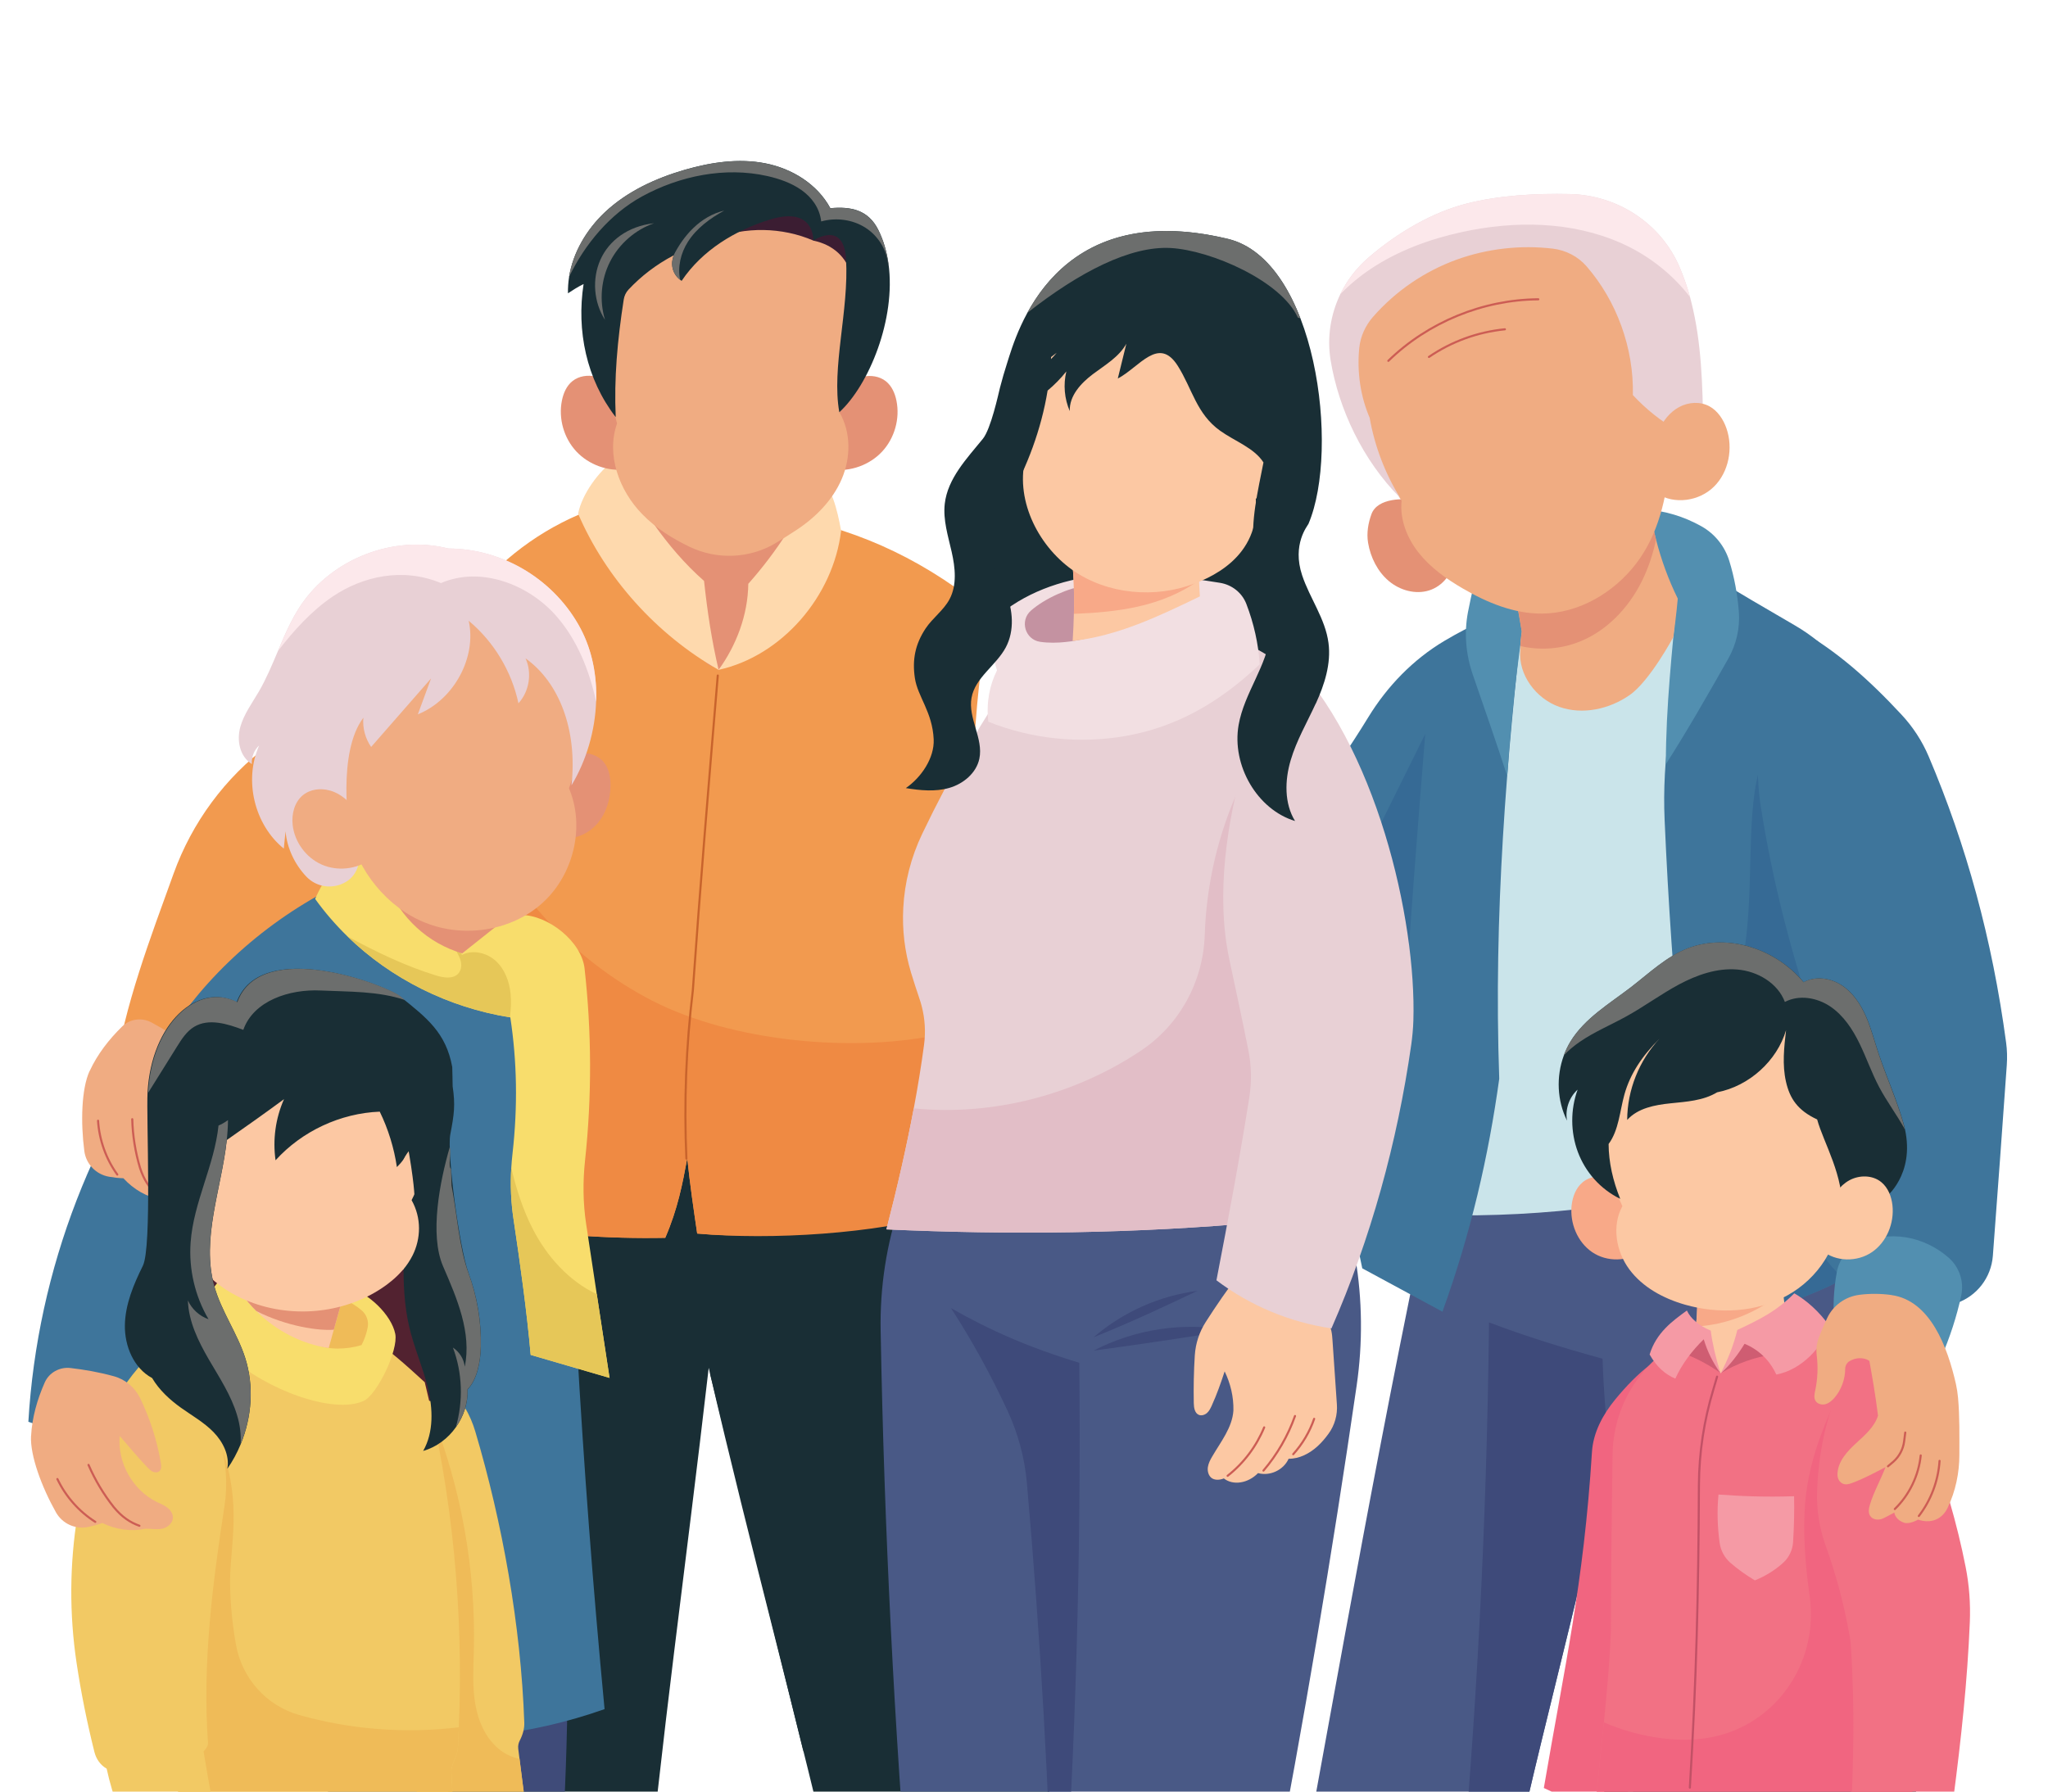 <?xml version="1.0" encoding="UTF-8"?>
<svg id="Layer_1" data-name="Layer 1" xmlns="http://www.w3.org/2000/svg" xmlns:xlink="http://www.w3.org/1999/xlink" viewBox="0 0 400 350">
  <defs>
    <style>
      .cls-1 {
        fill: #f8dd6c;
      }

      .cls-2 {
        fill: #f29a4f;
      }

      .cls-3 {
        fill: #c492a1;
      }

      .cls-4 {
        fill: #f2dfe2;
      }

      .cls-5 {
        fill: #e8d0d5;
      }

      .cls-6 {
        fill: #e6c758;
      }

      .cls-7 {
        fill: #f27184;
      }

      .cls-8 {
        fill: #528fb0;
      }

      .cls-9 {
        fill: #f16580;
      }

      .cls-10 {
        fill: #3e4a7a;
      }

      .cls-11, .cls-12, .cls-13, .cls-14 {
        fill: none;
      }

      .cls-12 {
        stroke: #c25166;
        stroke-miterlimit: 10;
      }

      .cls-12, .cls-13, .cls-14 {
        stroke-linecap: round;
        stroke-width: .41px;
      }

      .cls-15 {
        fill: #522230;
      }

      .cls-16 {
        fill: #3f4b79;
      }

      .cls-17 {
        fill: #366a95;
      }

      .cls-18 {
        fill: #cf5d72;
      }

      .cls-19 {
        fill: #fcc8a3;
      }

      .cls-20 {
        fill: #f8a988;
      }

      .cls-21 {
        fill: #f2c964;
      }

      .cls-22 {
        fill: #6c6e6d;
      }

      .cls-23 {
        fill: #e2bec7;
      }

      .cls-13 {
        stroke: #cc5d54;
      }

      .cls-13, .cls-14 {
        stroke-linejoin: round;
      }

      .cls-24 {
        fill: #495986;
      }

      .cls-25 {
        fill: #e49175;
      }

      .cls-26 {
        fill: #fed9ad;
      }

      .cls-27 {
        fill: #3b1d32;
      }

      .cls-28 {
        fill: #fce8eb;
      }

      .cls-29 {
        fill: #ef8a43;
      }

      .cls-30 {
        fill: #3e759b;
      }

      .cls-14 {
        stroke: #c8632c;
      }

      .cls-31 {
        fill: #192e35;
      }

      .cls-32 {
        fill: #f0ac82;
      }

      .cls-33 {
        clip-path: url(#clippath);
      }

      .cls-34 {
        fill: #efbb58;
      }

      .cls-35 {
        fill: #f59aa5;
      }

      .cls-36 {
        fill: #cae4ea;
      }
    </style>
    <clipPath id="clippath">
      <rect class="cls-11" x=".21" y=".4" width="399.82" height="349.71"/>
    </clipPath>
  </defs>
  <path class="cls-11" d="M350.41,326.68H28.63c-67.9,0-122.94-55.04-122.94-122.94h0c0-67.9,55.04-207.89,122.94-207.89h321.78c67.9,0,122.94,139.99,122.94,207.89h0c0,67.9-55.04,122.94-122.94,122.94Z"/>
  <g class="cls-33">
    <g>
      <g>
        <g>
          <path class="cls-31" d="M125.56,378.04c3.73-39.62,8.21-70.51,12.86-110.82,8.4,36.31,16.88,66.62,26.26,107.17,15.18-1.85,30.54-2.25,45.8-1.17-11.83-49.83-23.65-99.66-35.48-149.48-23.75-1.34-47.34-5.33-70.21-11.87-7.75,52.86-14.21,105.92-19.35,159.1,12.64.38,25.25,2.06,40.13,7.08Z"/>
          <path class="cls-31" d="M138.71,268.49c-.01-.37-.03-.73-.05-1.09.59-3.75,1.17-7.51,2.12-11.78,5.63.05,11.28.09,16.93,1.05.74,28.51.48,57.03-.78,85.52"/>
        </g>
        <path class="cls-2" d="M92.45,115.33c-13.13,9.95-26.26,19.9-40.02,30.24-8.49,6.37-14.92,15.1-18.52,25.08-4.48,12.44-9.64,25.78-11.57,39.26,7.14.02,16.14-.34,23.35.26,9.35-20.93,21.19-40.74,35.19-58.88,4.03-5.22,8.27-10.35,11.15-16.28,2.89-5.91,4.33-12.84.41-19.68Z"/>
        <g>
          <path class="cls-2" d="M185.38,201.04c-.24,11.38-.03,23,.65,35.1-13.97,4.01-35.39,6.15-49.86,4.84-.69-4.71-1.39-9.42-1.94-14.72-.92,4.96-1.85,9.9-4.3,15.55-11.3.22-22.61-.61-33.76-2.45-2.89-27.7-4.11-54.8-3.58-81.56.29-15.03,1.15-29.96,2.57-44.83,6.66-6.92,15.11-12.25,25.25-14.99,8.19,9.38,14.91,20.05,19.97,32.87,8.45-7.24,14.13-17.62,14.11-29.76,13.77,2.61,26.87,8.7,39.06,19.06-4.55,18.91-2.38,37.07-6.88,56.36-.68,8.12-1.1,16.27-1.28,24.53Z"/>
          <path class="cls-29" d="M184.84,237.04c-13.97,4.01-34.19,5.25-48.67,3.95-.69-4.71-1.39-9.42-1.94-14.72-.92,4.96-1.85,9.9-4.3,15.55-11.3.22-22.61-.61-33.76-2.45-2.89-27.7-4.11-54.8-3.58-81.56,6.86,16.02,19.28,29.7,34.81,37.69,15.65,8.04,39.67,10.31,56.81,6.44-.25,11.38-.04,23,.64,35.1Z"/>
          <path class="cls-14" d="M140.19,131.97c-1.74,20.83-3.48,41.67-4.87,61.51-1.32,10.9-1.74,21.89-1.26,32.86"/>
        </g>
        <g>
          <path class="cls-25" d="M137.02,128.46c-6.99-8.59-10.94-19.62-11-30.7,9.61,3.16,19.86,4.34,30.61,3.61-1.46,12.12-7.78,20.71-16.27,29.48-1.17-1.32-1.22.21-3.33-2.39Z"/>
          <path class="cls-26" d="M140.35,130.86c-1.38-5.94-2.18-11.28-2.84-17.37-7.46-6.56-12.77-15.04-17.5-23.64-3.15,2.27-6.35,6.73-7.1,10.5,5.35,12.48,15.29,23.6,27.44,30.51Z"/>
          <path class="cls-26" d="M140.35,130.86c3.44-4.75,5.73-10.68,5.8-16.81,5.37-6.04,10.66-13.87,13.47-21.81,2.82,2.89,3.88,7.16,4.66,11.45-1.53,12.8-11.55,24.44-23.92,27.17Z"/>
        </g>
        <g>
          <path class="cls-25" d="M120.46,75.81c-1.2-1.03-2.59-1.91-4.13-2.25-1.55-.35-3.27-.11-4.51.88-1.16.92-1.78,2.36-2.07,3.81-.71,3.5.37,7.32,2.81,9.94,2.44,2.61,6.17,3.96,9.71,3.5"/>
          <path class="cls-25" d="M164.38,75.85c1.2-1.03,2.59-1.91,4.13-2.25,1.55-.35,3.27-.11,4.51.88,1.16.92,1.78,2.36,2.07,3.81.71,3.5-.37,7.32-2.81,9.94-2.44,2.61-6.17,3.96-9.71,3.5"/>
          <path class="cls-32" d="M151.4,106.16c-5.08,2.97-11.34,3.22-16.65.69-3.45-1.64-6.67-3.68-9.32-6.41-4.51-4.62-7.07-11.63-4.91-17.72-1.7-6.25-3.35-12.17-3.63-18.23-.29-6.06.93-12.4,4.55-17.28,3.35-4.53,8.48-7.45,13.79-9.33,5.84-2.08,12.33-3.05,18.22-1.1,8.07,2.67,13.68,10.6,15.16,18.97,1.48,8.37-.66,15.93-4.67,24.78,2.3,3.89,2.24,8.9.46,13.05-1.78,4.15-5.11,7.51-8.89,9.99-1.31.84-2.67,1.74-4.11,2.58Z"/>
          <g>
            <path class="cls-27" d="M166.41,53.9c-1.12-3.69-3.62-6.06-7.55-6.9-6.1-2.64-13.37-2.77-19.54-.29,2.15-2.49,5.06-4.26,8.15-5.41,3.09-1.15,6.36-1.71,9.5-1.87,1.53.78,2.23,2.66,3.71,3.54,1.8,1.07,4.13.35,6.23.82.54,2.4.66,6.64-.5,10.1Z"/>
            <path class="cls-31" d="M163.93,80.53c-1.56-8.68,1.91-19.93,1.31-29.96-.45-7.62-6.38-3.58-6.38-3.58,0,0,.29-6.78-8.4-4.12-6.88,2.1-13.33,6.03-17.33,12-.1-.07-.18-.14-.28-.2-1.62-1.26-1.9-3.2-1.26-4.8-.01,0-.03.02-.05.03-3.46,1.83-6.34,4.07-8.78,6.67-.51.54-.83,1.23-.94,1.96-1.23,7.94-1.91,15.4-1.56,22.96-5.74-7.43-7.68-16.9-6.28-26-1.22.6-2.14,1.21-3.05,1.81-.02-1.07.05-2.12.22-3.18.76-4.8,3.43-9.29,6.99-12.65,4.34-4.09,9.93-6.66,15.67-8.32,5.08-1.46,10.47-2.26,15.65-1.25,5.19,1.01,10.16,4.03,12.72,8.77,3.94-.36,7.38.26,9.37,4.24,1.01,2.04,1.66,4.26,1.98,6.58,1.51,10.85-3.86,23.79-9.59,29.03Z"/>
            <path class="cls-22" d="M141.45,41.14c-2.76,1.51-5.39,3.43-7.08,6.08-1.41,2.2-2.07,4.96-1.52,7.46-1.62-1.26-1.9-3.2-1.26-4.8-.01,0-.03.02-.05.03,1-1.97,2.27-3.82,3.87-5.36,1.68-1.63,3.76-2.88,6.04-3.41Z"/>
            <path class="cls-22" d="M127.74,43.61c-3.68,1.28-6.83,4.04-8.59,7.51-1.77,3.48-2.12,7.64-.98,11.37-2.23-3.45-2.57-8.04-.89-11.78,1.68-3.74,5.36-6.52,10.46-7.1Z"/>
            <path class="cls-22" d="M173.51,51.51c0,.16-.02.33-.03.49-.15-3-1.88-5.87-4.41-7.49-2.53-1.64-5.78-2.06-8.68-1.25-.31-2.7-1.9-4.75-3.88-6.15-1.97-1.38-4.3-2.19-6.65-2.72-8.23-1.85-17.1-.05-24.49,4-6.19,3.4-11.13,9.26-14.24,15.74.76-4.8,3.43-9.29,6.99-12.65,4.34-4.09,9.93-6.66,15.67-8.32,5.08-1.46,10.47-2.26,15.65-1.25,5.19,1.01,10.16,4.03,12.72,8.77,3.94-.36,7.38.26,9.37,4.24,1.01,2.04,1.66,4.26,1.98,6.59Z"/>
          </g>
        </g>
      </g>
      <g>
        <g>
          <path class="cls-16" d="M110.85,320.68c.18,21.64-.9,43.29-3.24,64.81-15.81-1.68-31.62-3.37-47.43-5.06,3.15-18.74,4.91-37.72,5.25-56.73,13.96-4.09,28.67-5.57,45.42-3.03Z"/>
          <path class="cls-30" d="M39.08,268.63c-11.51,1.55-23.03,13.33-33.54,9.12,1.75-29.73,12.88-58.57,31.5-81.4,9.22-11.74,22.04-21.37,37.29-27.06,11.99,4.93,23.37,11.35,35.71,21.92.84,47.64,3.52,95.24,8.04,142.68-14.59,5.16-30.38,6.9-45.74,5.06-6.31-24.01-13.05-48.89-33.25-70.32Z"/>
          <g>
            <g>
              <path class="cls-1" d="M119.04,269.18l-15.39-4.49c-.76-8.57-2.01-17.54-3.36-26.58-.5-3.3-.63-6.65-.43-9.98.05-.92.14-1.85.24-2.77,1.04-9.24.88-18.01-.43-26.61-.02,0-.05,0-.07-.01-12.04-1.93-23.24-7.54-31.74-15.81-2.31-2.25-4.43-4.7-6.31-7.32,1.74-4.04,4.18-7.14,8.03-9.89,12.34-1.63,31.99,13.03,32.23,13.03,5.27.02,11.76,5.18,12.36,10.42,1.38,12.34,1.46,24.85.1,37.5-.45,4.17-.41,8.37.22,12.5l2.07,13.67,2.5,16.35Z"/>
              <path class="cls-6" d="M99.6,198.74c-12.04-1.93-23.24-7.54-31.74-15.81,5.56,3.01,11.25,5.77,17.29,7.63,1.51.47,3.43.77,4.43-.45.6-.73.62-1.8.32-2.68-.31-.9-.91-1.65-1.2-2.9.43.43.84.85,1.54,2.01,2.12-1.07,4.86-.41,6.61,1.2,1.75,1.62,2.63,4.01,2.87,6.38.15,1.47.08,2.94-.13,4.62Z"/>
              <path class="cls-6" d="M119.04,269.18l-15.39-4.49c-.76-8.57-2.01-17.54-3.36-26.58-.5-3.3-.63-6.65-.43-9.98.98,4.15,2.27,8.22,4.22,12,2.76,5.36,7.07,10.18,12.48,12.69l2.48,16.35Z"/>
            </g>
            <path class="cls-25" d="M75.69,172.99c2.5,6.22,7.79,11.26,14.58,13.26,2.86-2.27,5.72-4.55,8.58-6.82-7.15-3.63-15.06-5.73-23.16-6.45Z"/>
          </g>
          <g>
            <path class="cls-25" d="M109.01,150.09c.93-1.49,2.47-2.61,4.2-2.89,1.72-.28,3.61.35,4.72,1.7,1.02,1.24,1.32,2.93,1.31,4.54-.01,2.72-.84,5.49-2.64,7.53s-4.65,3.22-7.31,2.69"/>
            <path class="cls-32" d="M68.13,162.4c-8.61-6.55-12.8-18.4-10.23-28.91,2.57-10.51,11.76-19.08,22.42-20.92,10.66-1.84,22.19,3.16,28.13,12.21,5.58,8.49,6.06,19.87,2.68,29.22,3.18,7.5.9,16.86-5.13,22.35-6.02,5.49-15.28,6.95-22.86,3.94-7.58-3-13.23-10.19-15.02-17.89Z"/>
            <g>
              <path class="cls-5" d="M116.43,137.04s0,0,0,0c-.2,5.76-1.91,11.55-4.81,16.38,1.19-10.83-2.4-20.12-8.98-24.81,1.31,2.85.74,6.48-1.38,8.78-1.34-6.27-4.82-12.04-9.72-16.12,1.59,7.11-2.85,15.42-9.93,18.28.86-2.34,1.72-4.68,2.58-7.01-3.9,4.46-7.8,8.93-11.7,13.38-1.15-1.64-1.7-3.71-1.52-5.7-5.18,6.84-2.74,22.05-2.74,22.05l1.46,3.37c1.14,2.62-.01,5.68-2.6,6.9-.03.01-.07.03-.11.05-2.41,1.13-5.28.61-7.12-1.31-2.29-2.4-3.82-5.63-4.09-8.88-.11,1.13-.23,2.26-.34,3.38-5.75-4.66-7.84-13.37-4.81-20.15-.99.9-1.53,2.29-1.43,3.64-2.44-1.55-2.95-4.66-2.27-7.2.69-2.53,2.3-4.68,3.62-6.94,1.47-2.53,2.6-5.24,3.74-7.94,1.28-3.06,2.59-6.11,4.42-8.87,6.12-9.18,18.21-13.87,28.86-11.16,11,.03,20.94,6.39,25.84,15.67,2.27,4.28,3.2,9.23,3.03,14.2Z"/>
              <path class="cls-28" d="M116.43,137.04c-1.35-6.11-3.67-11.98-7.74-16.65-5.5-6.31-14.87-9.81-22.56-6.48-7.5-3.12-15.29-1.32-21.13,2.61-4.2,2.84-7.6,6.64-10.71,10.66,1.28-3.06,2.59-6.11,4.42-8.87,6.12-9.18,18.21-13.87,28.86-11.16,11,.03,20.94,6.39,25.84,15.67,2.26,4.29,3.2,9.24,3.03,14.21Z"/>
            </g>
            <path class="cls-32" d="M70,159.04c-1.17-1.81-2.71-3.46-4.69-4.3-1.98-.85-4.44-.77-6.12.58-1.68,1.35-2.27,3.71-2.03,5.85.37,3.31,2.59,6.35,5.63,7.71,3.04,1.36,6.79.98,9.5-.96"/>
          </g>
        </g>
        <g>
          <path class="cls-32" d="M17.52,209.22c1.51-3.28,3.77-6.18,6.37-8.72,1.52-1.48,3.84-1.76,5.71-.75,2.41,1.3,4.81,2.78,7.28,4.65,1.87,1.42,3.01,3.6,3.18,5.93.31,4.43-.01,8.89-.96,13.23-.12.53-.29,1.12-.79,1.34-.42.19-.94,0-1.26-.31-.33-.32-.52-.76-.69-1.19-1.07-2.64-1.92-5.37-2.75-7.74-2.38,4.66-1.58,10.75,1.91,14.64.52.58,1.09,1.11,1.49,1.78s.6,1.5.32,2.22c-.4,1-1.65,1.44-2.72,1.27-1.07-.17-1.99-.81-3.12-1.24-2.8-.45-5.41-1.99-7.39-4.15-.92-.03-1.83-.13-2.76-.29-2.56-.43-4.53-2.45-4.87-5.02-.73-5.58-.58-12.17,1.04-15.67Z"/>
          <path class="cls-13" d="M30.64,233.37c-1.44-1.26-2.55-2.88-3.3-5.24-.92-3.1-1.43-6.29-1.51-9.49"/>
          <path class="cls-13" d="M22.91,229.46c-2.21-3.06-3.52-6.75-3.76-10.52"/>
        </g>
      </g>
      <g>
        <g>
          <path class="cls-24" d="M361.57,369.52c-13.42.45-26.84.9-40.26,1.34-3.67-28.68-5.34-56.83-6.95-84.97-.05-.74-.08-1.47-.13-2.21-5.66,28.8-14.93,60.68-20.73,90.22-3.13.52-6.04.86-8.78,1.07-12.05.94-21.04-.59-31.94-1.49,8.86-47.84,17.27-96.84,28.57-148.74,24.69-1.19,49.38-2.38,79.28-1.54.33,48.78.64,97.55.95,146.32Z"/>
          <path class="cls-10" d="M314.44,283.79c-.02.7-.05,1.4-.08,2.1-.05-.74-.08-1.47-.13-2.21-5.66,28.8-14.93,60.68-20.73,90.22-3.13.52-6.04.86-8.78,1.07,3.66-38.77,5.68-77.69,6.1-116.63,7.01,2.66,14.56,5.01,22.18,7.1.2,6.22.69,12.3,1.45,18.34Z"/>
        </g>
        <path class="cls-36" d="M280.7,237.38c21.08.48,42.23-2.08,63.56-8.59,4.76-34.38,2.95-69.65-5.44-105.83-15.09-4.51-31.49-4.51-46.59-.01-6.17,37.62-9.83,75.65-11.53,114.43Z"/>
        <g>
          <g>
            <path class="cls-30" d="M368.14,245.18c-11.66,7.53-22.54,11.25-33.73,12.72-2.44-16.61-4.41-33.05-5.96-49.42-1.52-16.16-2.63-32.23-3.33-48.31-.26-5.93.09-11.87.92-17.75,1.19-8.44,1.64-16.95,1.6-25.47-3.83-4.96-8.66-8.7-12.04-11.89,1.7-1.9,1.19-.83,2.9-2.73,9.91,6.87,21.03,13.45,32.02,19.82,6.48,3.75,11.51,9.43,14.47,16.11,1.41,3.17,2.35,6.56,2.76,10.08,3.79,32.59,3.78,64.89.41,96.85Z"/>
            <path class="cls-17" d="M368.14,245.18c-11.66,7.53-22.54,11.25-33.73,12.72-2.44-16.61-4.41-33.05-5.96-49.42,4.89-3.92,8.55-9.78,10.59-15.82,3.33-9.89,2.44-23.01,3.19-33.43.95-13.22,4.55-18.68,16.71-24.01,2.1.98,4.11,2,6.04,3.04,1.41,3.17,2.35,6.56,2.76,10.08,3.79,32.59,3.79,64.89.41,96.84Z"/>
          </g>
          <path class="cls-30" d="M359.71,249.52c7.67.06,15.32,1.81,22.25,5.11l.1-.03c4.03-1.36,6.84-5,7.17-9.25.96-12.63,1.84-24.95,2.72-37.26.1-1.47.07-2.95-.13-4.41-2.72-20.26-7.79-38.63-15.13-55.92-1.28-3.01-3.09-5.78-5.32-8.17-6.53-7.03-12.73-12.44-19.69-16.39-.04.06-.09.12-.13.18-6.92,9.99-9.51,22.33-7.62,34.34,2.12,13.53,5.51,27.13,10.28,41.39.78,2.34,1.27,4.77,1.41,7.22.61,10.42.38,20.88-.95,31.23-.45,3.49.6,7.01,2.91,9.67.78.9,1.51,1.68,2.12,2.29Z"/>
          <path class="cls-8" d="M379.13,265.21c1.7-3.92,3.04-8.01,3.92-12.1.58-2.72-.35-5.55-2.43-7.39-2.34-2.06-5.25-3.48-8.32-3.99-3.18-.52-6.5-.07-9.29,1.21-2.24,1.03-3.8,3.12-4.25,5.54-.64,3.44-.8,6.96-.48,10.43,7.11-.4,14.35,1.36,20.85,6.3Z"/>
          <path class="cls-8" d="M325.36,149.29c0-11.26,1.28-22.57,2.15-32.18-2.9-3-5.79-6-8.23-9.23.77-2.49,1.54-4.98,2.29-8.37,3.63.33,7.2,1.32,10.75,3.31,2.61,1.47,4.54,3.88,5.43,6.75.99,3.2,1.6,6.53,1.87,9.95.24,3.18-.49,6.36-2.06,9.14-4.02,7.11-8.05,14.15-12.2,20.64Z"/>
        </g>
        <g>
          <path class="cls-30" d="M292.82,210.74c-2.09,15.12-5.52,30.05-11.09,45.51l-15.66-8.47c-.56-2.61-1.09-5.22-1.61-7.85-3.48-17.66-5.94-35.56-7.4-53.55-.78-9.66-1.28-19.35-1.5-29.04,4.19-5.69,8.1-11.37,11.67-17.2,3.73-6.1,8.77-11.31,14.91-14.96,4.94-2.93,10.16-5.32,15.56-7.16-3.46,29.87-6.01,60.76-4.88,92.72Z"/>
          <path class="cls-17" d="M278.37,143.4c-1.48,18.06-2.91,36.83-4.15,55.47-3.25,13.69-6.5,27.39-9.76,41.07-3.48-17.66-5.94-35.56-7.4-53.55,7.1-14.32,14.2-28.66,21.3-42.99Z"/>
          <path class="cls-8" d="M298.54,115.16c-1.75,11.34-3.1,20.84-4.16,36.45-2.04-6.31-4.56-13.55-6.71-19.77-1.37-3.94-1.74-8.16-.96-12.25.71-3.74,1.63-7.45,2.76-11.09,3.41.45,10.02.59,9.08,6.66Z"/>
        </g>
        <g>
          <path class="cls-32" d="M327.69,116.93c-.2,2.5-.85,7.49-.85,7.49,0,0-4.61,8.64-8.57,11.38-3.96,2.75-9.19,3.9-13.73,2.29-4.55-1.61-8.04-6.27-7.61-11.06,0-.29,0-.56.01-.83.03-.99.16-1.91.27-2.84-.67-4.17-1.52-8.51-2.36-12.84,9.59-1.99,18.7-6.31,27.29-11.48.33,2.15.76,4.27,1.3,6.35,1.02,3.97,2.41,7.81,4.24,11.53Z"/>
          <path class="cls-25" d="M323.45,105.4c-.6,2.82-1.5,5.57-2.78,8.15-2.67,5.37-7.13,10.01-12.78,12.04-3.48,1.25-7.33,1.46-10.93.62.03-.99.16-1.91.27-2.84-.67-4.17-1.52-8.51-2.36-12.84,9.59-1.99,18.7-6.31,27.29-11.48.32,2.15.75,4.26,1.28,6.35Z"/>
        </g>
        <g>
          <path class="cls-25" d="M276.15,97.7c-1.82-.34-7.08-.5-8.28,2.72-.65,1.77-.98,3.7-.67,5.61.48,2.87,1.87,5.65,4.07,7.49,2.19,1.84,5.21,2.64,7.83,1.83s4.72-3.33,4.89-6.23"/>
          <path class="cls-32" d="M326.15,90.02c.63-7.09,1.26-14.26.21-21.3-1.06-7.04-3.98-14.05-9.42-18.78-4.45-3.87-10.35-5.95-16.29-6.37-5.94-.41-11.91.77-17.48,2.85-7.37,2.75-14.42,7.42-17.77,14.41-2.82,5.88-2.7,12.8-.85,19.04,1.84,6.23,5.28,11.89,9.2,17.96-.38,3.65,1.07,7.31,3.37,10.2,2.3,2.89,5.39,5.08,8.61,6.95,4.7,2.74,9.96,4.93,15.44,4.89,7.24-.05,14.07-4.12,18.41-9.8,4.33-5.68,5.93-12.82,6.58-20.06Z"/>
          <g>
            <path class="cls-5" d="M332.67,83.5c-1.7.32-3.29.52-4.87.71-3.49-1.98-6.37-4.34-8.88-7.03.2-9.16-3.14-18.36-9.06-25.17-1.66-1.91-4.02-3.12-6.53-3.43-6.33-.76-12.85-.02-18.85,2.15-6.2,2.26-11.84,6.06-16.33,11.19-1.48,1.7-2.44,3.81-2.67,6.05-.47,4.7.24,9.48,2.03,13.64.97,5.51,2.99,10.84,5.93,15.61-7.27-7.28-12-17.34-13.56-26.87-.72-4.45,0-8.93,1.9-12.88,1.28-2.66,3.12-5.07,5.41-7.07,5.8-5.02,12.63-8.95,19.3-10.64,6.23-1.59,13.37-2,20.16-1.85,9.3.22,17.75,5.73,21.4,14.29.81,1.89,1.48,3.84,2.03,5.81l.24.94c2.03,7.98,2.2,16.3,2.35,24.53Z"/>
            <path class="cls-28" d="M330.08,58.03c-3.46-4.52-8.17-8.19-13.39-10.51-9.69-4.32-20.84-4.45-31.2-2.18-6.27,1.37-12.41,3.62-17.75,7.18-2.15,1.44-4.17,3.1-5.96,4.95,1.28-2.66,3.12-5.07,5.41-7.07,5.8-5.02,12.63-8.95,19.3-10.64,6.23-1.59,13.37-2,20.16-1.85,9.3.22,17.75,5.73,21.4,14.29.81,1.89,1.49,3.84,2.04,5.82Z"/>
          </g>
          <path class="cls-32" d="M323.95,84.17c.82-1.93,2.19-3.67,4.01-4.65,1.82-.98,4.11-1.13,5.92-.14,1.6.88,2.7,2.53,3.31,4.28,1.36,3.88.46,8.57-2.44,11.42-2.9,2.85-7.7,3.53-11.1,1.35"/>
          <g>
            <path class="cls-13" d="M271.16,70.49c7.75-7.55,18.48-11.95,29.29-12.02"/>
            <path class="cls-13" d="M279.09,69.73c4.39-3.01,9.54-4.88,14.84-5.4"/>
          </g>
        </g>
      </g>
      <g>
        <path class="cls-31" d="M199.87,79.94c-.24,8.66-8.49,15.49-8.85,24.15-.35,8.36,6.73,15.4,7.47,23.74,8.49-.77,17.02-1.53,25.54-1.14,8.52.39,17.09,1.99,24.75,5.74,3.46-2.95,4.7-7.86,4.32-12.39-.37-4.53-2.13-8.8-3.81-13.03-1.65-4.15-3.25-8.38-3.77-12.82-.52-4.44.14-9.16,2.69-12.84-15.72-.72-31.42-1.45-48.33-1.41Z"/>
        <g>
          <path class="cls-24" d="M177.83,376.07c-3.18-38.63-5.13-77.35-5.83-116.1-.16-8.51,1.14-17,3.89-25.06,1.81-5.29,3.69-10.54,5.74-15.93,23.96-1.61,47.92-3.22,74.17-4.67,4.08,10.03,7.09,20.49,8.9,31.28,1.39,8.3,1.48,16.78.27,25.11-4.79,32.99-10.35,65.86-16.67,98.59-23.31.94-46.58,3.06-70.47,6.78Z"/>
          <path class="cls-10" d="M207.6,377.86c2.51-37.15,3.58-74.4,3.2-111.63-9.74-2.95-17.39-6.31-25.06-10.68,4.11,6.33,7.75,12.98,11,19.95,2.08,4.46,3.38,9.26,3.82,14.16,2.65,30.11,4.37,60.31,5.15,90.53.66-.15,1.74-.22,1.89-2.34Z"/>
          <path class="cls-10" d="M213.59,261.25c5.68-4.91,12.83-8.11,20.28-9.07-6.23,2.95-12.45,5.91-20.28,9.07Z"/>
          <path class="cls-10" d="M213.6,263.85c8.11-4.23,17.64-5.64,26.62-3.94-8.3,1.3-16.6,2.6-26.62,3.94Z"/>
        </g>
        <g>
          <path class="cls-5" d="M261.56,181.75c-2.72,20.22-10.12,38.91-14.43,56.95-25.9,2.36-49.98,2.55-74,1.47,2.15-8.33,3.92-16.1,5.34-23.64.79-4.2,1.46-8.32,2.01-12.44.33-2.5.18-5.04-.45-7.48-.12-.48-.26-.97-.43-1.45-.6-1.76-1.15-3.48-1.67-5.17-1.24-4.12-1.74-8.39-1.51-12.61.25-4.98,1.51-9.92,3.71-14.51,5.57-11.66,11.87-22.49,18.97-32.77,11.25-2.12,22.83-4.48,34.41-6.84,6.04.53,12.27,2.95,17.15,7.02,4.87,4.09,8.34,9.79,9.72,15.99,2.77,12.41,2.72,24.19,1.2,35.48Z"/>
          <path class="cls-23" d="M261.56,181.75c-2.72,20.22-10.12,38.91-14.43,56.95-25.9,2.36-49.98,2.55-74,1.47,2.15-8.33,3.92-16.1,5.34-23.64,15.48,1.53,31.46-2.64,44.39-11.29,7.56-5.06,12.14-13.5,12.44-22.59.51-15.17,5.51-29.5,14.07-41.3,7.64,14.26,11.15,27.6,12.2,40.4Z"/>
        </g>
        <g>
          <path class="cls-4" d="M246.04,129.78c-.26-4.02-1.15-7.99-2.61-11.79-.84-2.2-2.82-3.75-5.14-4.13-6.97-1.12-13.99-2.04-21.02-1.64-7.28.42-14.67,2.39-20.82,6.89-1.69,1.24-2.69,3.2-2.71,5.29-.03,2.27.33,4.52.99,6.55-1.43,2.88-2.12,6.12-1.71,10.04,8.46,3.39,17.87,4.37,26.86,2.78,8.96-1.59,17.47-5.74,26.16-13.99Z"/>
          <path class="cls-3" d="M212.19,114.35c-3.51.52-8.04,2.5-10.83,4.93-2.23,1.95-1.17,5.65,1.77,6.1,1.64.25,3.46.2,4.89.05,3.12-.31,6.25-1.15,9.15-2.34-1.32-2.63-2.63-5.25-4.98-8.74Z"/>
          <g>
            <path class="cls-19" d="M209.75,119.91c.1-4.28-.05-8.41-.59-12.48,7.05.56,13.92.94,20.77.97,1.33,0,2.66,0,3.98-.03.02.41.05.82.07,1.23.07,1.24.14,2.5.2,3.74.05,1.06.11,2.11.17,3.17-7.93,3.84-16.07,7.74-24.85,8.7.12-1.8.2-3.56.24-5.3Z"/>
            <path class="cls-20" d="M234.18,113.34c-3.46,2.53-7.58,4.17-11.78,5.13-4.14.94-8.39,1.28-12.65,1.45.1-4.28-.05-8.41-.59-12.48,7.05.56,13.92.94,20.77.97,1.33.36,2.68.76,4.05,1.2.07,1.24.14,2.5.2,3.74Z"/>
          </g>
        </g>
        <g>
          <path class="cls-19" d="M242.25,248.6c-2.46,3.16-4.72,6.48-6.75,9.65-1.26,1.96-1.99,4.2-2.14,6.52-.2,3.11-.26,6.23-.2,9.34.02.88.17,1.94.98,2.29.54.22,1.18.01,1.62-.38.43-.39.69-.94.93-1.47.95-2.1,1.73-4.28,2.5-6.64,1.14,2.36,1.77,4.96,1.71,7.65-.22,3.32-2.46,6.09-4.13,8.96-.39.66-.75,1.35-.86,2.1-.11.75.1,1.6.68,2.08s1.59.48,2.44.12c1.78,1.41,4.71.99,6.68-1.04,2.3.65,4.99-.59,5.97-2.8,2.11.02,4.12-1.04,5.68-2.47.78-.72,1.47-1.53,2.11-2.41,1.22-1.66,1.79-3.71,1.64-5.76l-.85-12.4c-.08-1.24-.19-2.55-.9-3.58-.58-.86-1.51-1.41-2.42-1.93-4.68-2.72-9.36-5.44-14.7-7.85Z"/>
          <path class="cls-13" d="M239.77,288.31c3.14-2.47,5.62-5.76,7.14-9.46"/>
          <path class="cls-13" d="M246.77,287.29c2.68-3.14,4.78-6.78,6.16-10.66"/>
          <path class="cls-13" d="M252.58,284.09c1.81-2,3.21-4.37,4.09-6.91"/>
        </g>
        <path class="cls-5" d="M237.58,250.11c6.54,4.95,14.35,8.21,22.47,9.4,7.68-17.55,12.85-36.29,15.58-55.39.22-1.58.37-3.16.42-4.76.6-19.63-7.2-53.96-24.77-71.53-1.79,2.06-16.63,34.07-11.17,59.62,1.13,5.3,2.37,11.05,3.71,17.7.61,3.05.67,6.19.18,9.26-1.85,11.77-4.07,23.54-6.41,35.69Z"/>
        <g>
          <path class="cls-19" d="M245.27,97.48c8.36-8.36,9.36-23.34,5.27-34.99-1.18-3.36-2.82-6.63-5.36-9.12-3.61-3.56-8.76-5.24-13.82-5.5-9.59-.49-19.3,4.03-25.11,11.67-5.81,7.65-7.55,18.21-5.36,28.04-3.09,7.97.66,17.29,7.24,22.75,6.58,5.45,15.99,6.63,23.73,4.17,4.25-1.36,14.39-5.51,13.41-17.01Z"/>
          <path class="cls-31" d="M257.01,137.42c1.68-3.69,3-7.77,2.46-11.82-.62-4.74-3.65-8.71-5.15-13.22-2.01-6.05,1.08-9.67,1.24-10.04,6.2-14.61,1.5-51.54-15.74-55.67-34.11-8.18-41.33,18.68-43.09,24.17-.53,1.62-.99,3.24-1.42,4.89-.31,1.24-1.78,8.08-3.35,10-3.14,3.86-6.88,7.74-7.44,12.71-.35,3.15.65,6.27,1.35,9.36.7,3.09,1.07,6.5-.43,9.29-1.17,2.17-3.3,3.64-4.66,5.69-2.02,3.05-2.64,6.08-2.09,9.71.55,3.63,3.43,6.6,3.67,11.95.16,3.66-2.44,7.45-5.44,9.52,2.82.46,5.75.75,8.49-.04,2.74-.79,5.28-2.89,5.87-5.7.83-3.95-2.25-7.92-1.53-11.9.71-3.98,4.83-6.32,6.71-9.88,1.72-3.27,1.39-7.32-.02-10.74-1.12-2.72-2.91-5.26-3.1-8.2-.23-3.49,1.83-6.65,3.54-9.68,3.74-6.61,6.5-13.97,7.73-21.52,1.34-1.12,2.57-2.37,3.66-3.74-.62,2.57-.38,5.33.67,7.75-.12-2.96,2.16-5.45,4.53-7.23,2.37-1.78,5.08-3.34,6.52-5.93-.56,2.27-1.11,4.53-1.67,6.8,4.23-2.21,7.97-8.4,11.72-2.47,2.84,4.51,3.64,9.36,8.27,12.67,2.86,2.05,6.64,3.34,8.46,6.19-1.09,5.62-2.54,11.45-1.85,16.95.71,5.61,3.8,10.84,3.22,16.47-.65,6.33-5.12,11.59-6.22,17.85-1.4,7.94,3.66,16.56,11.02,18.78-2.12-3.43-2.02-7.94-.86-11.85,1.15-3.91,3.22-7.43,4.91-11.12ZM205.27,70.16c0-.14.02-.27.02-.41.36-.28.72-.56,1.09-.83-.36.43-.72.85-1.12,1.24Z"/>
        </g>
      </g>
      <g>
        <path class="cls-9" d="M317.18,354.6c-5.58-.67-10.56-2.93-15.65-5.3,4.04-23.74,7.78-39.81,9.4-65.65.24-3.82,2.15-7.35,4.58-10.3,2.23-2.71,4.45-4.96,6.67-6.65,1.17,3.49,2.85,6.75,5.31,9.95-2.29,23.3-5.08,47.31-10.3,77.95Z"/>
        <path class="cls-31" d="M321.22,335.53c-1.71,3.2-4.01,6.08-7.2,9.14-1.31,8.58-1.87,17.27-.91,25.38,20.32,1.85,40.79,2.1,61.16.46.95-10.44.41-21.02-1.61-31.31-16.6-1.47-33.2-2.94-51.44-3.68Z"/>
        <g>
          <path class="cls-7" d="M373.43,351.14c-13.23,3.46-28.63,5.46-42.21,5.43l-1.4-6.5c-.33,2.15-1,3.8-1.82,6.13-5.04.58-13.34-2.73-16.31-4.45.48-4.99,1.05-10.14,1.57-15.27.61-6.09,1.15-12.14,1.37-17.88,0-5.38.12-20.95.33-34.57.14-8.93,4.94-17.12,12.64-21.66,2.52-1.49,5.13-2.84,7.89-4.11,7.94-3.67,17.31-2.54,24.17,2.89,1.53,1.22,3.06,2.51,4.6,3.89,4.65,4.17,7.62,9.9,8.4,16.08.05.37.08.74.11,1.11,1.89,23.2,2.12,46.45.67,68.92Z"/>
          <path class="cls-9" d="M373.43,351.14c-13.23,3.46-28.63,5.46-42.21,5.43l-1.4-6.5c-.33,2.15-1,3.8-1.82,6.13-5.04.58-13.34-2.73-16.31-4.45.48-4.99,1.05-10.14,1.57-15.27,7.03,3.05,15.67,4.37,22.46,2.57.36-.1.72-.2,1.08-.31,11.3-3.51,18.25-14.91,16.68-26.65-.77-5.71-1.27-10.67-1.03-16.67.4-9.68,4.11-18.26,8.38-26.5,4.59,4.17,8.47,8.21,11.82,12.19.05.37.08.74.11,1.11,1.88,23.2,2.12,46.45.66,68.92Z"/>
          <path class="cls-12" d="M335.37,268.94c-.24.83-.48,1.66-.74,2.53-1.83,6.05-2.78,12.33-2.81,18.65-.09,21.28-.49,38.03-1.77,59.1"/>
          <path class="cls-35" d="M350.21,301.26c.19-2.98.26-5.97.2-8.96-5.61.18-10.21,0-14.77-.33-.29,3.08-.22,6.18.23,9.46.21,1.52.98,2.91,2.15,3.92,1.38,1.19,2.93,2.31,4.73,3.39,2.07-.84,3.99-2.03,5.59-3.5,1.11-1.03,1.77-2.46,1.87-3.97Z"/>
        </g>
        <g>
          <path class="cls-19" d="M349.74,260.8c-2.37.09-6.04,0-8.41.09-3.36,3.1-3.54,5.44-5.27,7.41-1.4-2.32-2.35-4.93-2.87-7.61-.9-.49-1.44-.81-1.98-1.12.01-.14.03-.29.03-.43.29-2.89.35-5.86.2-8.8,0-.3-.03-.59-.05-.88,5.43-.37,11.04-.71,16.64-1.05,0,.41.01.85.03,1.3.03.79.09,1.62.17,2.49.26,2.62.73,5.55,1.49,8.6Z"/>
          <path class="cls-20" d="M331.25,259.15c.29-2.89.35-5.86.2-8.8,2.6.62,5.34.78,8.02.63,2.91-.16,5.77-.67,8.61-1.26.03.79.09,1.62.17,2.49-4.69,4.09-10.78,6.58-17.01,6.94Z"/>
        </g>
        <g>
          <path class="cls-20" d="M319.3,235.72c-.66-2.11-1.99-4.08-3.92-5.14-1.94-1.06-4.52-1.05-6.23.35-1.34,1.09-2,2.83-2.19,4.54-.38,3.47,1.12,7.17,4,9.14s7.07,1.93,9.73-.31"/>
          <path class="cls-19" d="M316.87,235.64c-2.1,3.83-1.25,8.82,1.35,12.33,2.6,3.51,6.67,5.7,10.86,6.9,6.59,1.89,13.96,1.53,19.97-1.78,6.01-3.31,10.39-9.74,10.2-16.99,2.73-4.44,4.66-9.41,5.29-14.58.63-5.17-.07-10.55-2.33-15.25-4-8.35-12.83-13.95-22.06-14.81-5.76-.53-11.76.7-16.55,3.94-6.04,4.07-9.77,11.08-10.73,18.3-.96,7.24.65,14.64,4,21.93Z"/>
          <g>
            <path class="cls-31" d="M368.29,233.89s-6.04,2.23-8.51,3.05c.43-7.22-3.59-13.59-4.87-18.25-3.83-1.78-5.35-4.11-6.09-7.39-.75-3.29-.37-6.71.02-10.05-1.76,5.97-7.18,10.92-13.46,12.14-2.74,1.65-6.01,1.83-9.09,2.15-3.08.31-6.41.94-8.48,3.25.02-5.85,2.34-11.66,6.35-15.92-3.46,3.46-5.74,6.87-6.88,10.9-.92,3.27-1.09,6.99-3.1,9.72.01,3.56.86,7.25,2.27,10.71-3.92-1.91-6.81-5.25-8.27-9.14-1.45-3.88-1.47-8.3-.05-12.19-1.66,1.49-2.48,3.88-2.07,6.06-1.94-3.9-2.14-8.63-.63-12.72.35-.94.78-1.86,1.31-2.73,2.8-4.58,7.65-7.41,11.91-10.69,3.54-2.74,6.86-5.93,11.03-7.54,3.9-1.49,8.3-1.45,12.27-.22,3.98,1.22,7.57,3.58,10.33,6.86,2.29-1.27,5.25-.83,7.45.6,2.19,1.43,3.69,3.71,4.74,6.11,1.05,2.4,1.68,4.96,2.52,7.43,1.52,4.46,3.46,8.77,4.75,13.29.13.45.24.89.33,1.31h0c1.92,8.87-3.75,13.26-3.75,13.26Z"/>
            <path class="cls-22" d="M371.71,219.33c.13.45.24.89.33,1.31-1.53-2.82-3.49-5.4-5-8.24-1.46-2.75-2.48-5.72-3.84-8.52-1.36-2.8-3.14-5.51-5.73-7.26-2.59-1.74-6.1-2.35-8.86-.88-1.4-3.71-5.37-6.03-9.33-6.34-3.96-.32-7.87,1.06-11.37,2.93-3.5,1.88-6.71,4.26-10.18,6.18-3.05,1.7-6.31,3.04-9.18,5.02-1.13.77-2.2,1.66-3.14,2.67.35-.94.78-1.86,1.31-2.73,2.8-4.58,7.65-7.41,11.91-10.69,3.54-2.74,6.86-5.93,11.03-7.54,3.9-1.49,8.3-1.45,12.27-.22,3.98,1.22,7.57,3.58,10.33,6.86,2.29-1.27,5.25-.83,7.45.6,2.19,1.43,3.69,3.71,4.74,6.11,1.05,2.4,1.68,4.96,2.52,7.43,1.51,4.48,3.45,8.78,4.75,13.31Z"/>
          </g>
          <path class="cls-19" d="M357.28,235.72c.66-2.11,1.99-4.08,3.92-5.14,1.94-1.06,4.52-1.05,6.23.35,1.34,1.09,2,2.83,2.19,4.54.38,3.47-1.12,7.17-4,9.14s-7.07,1.93-9.73-.31"/>
        </g>
        <g>
          <g>
            <path class="cls-18" d="M336.26,268.15c3.07-1.82,6.49-3.03,10.02-3.55-1.61-1.47-3.33-3.01-5.46-3.48-1.38,1.79-2.56,3.73-4.56,7.03Z"/>
            <path class="cls-35" d="M357.28,259.01c-1.93-2.77-4.49-5.01-6.83-6.35-3.53,3.53-6.6,5.02-11.13,7.16-.75,3.12-1.96,6.01-3.27,8.49,1.91-1.67,3.56-3.93,4.68-5.79,2.66,1.08,4.9,3.14,6.2,6.01,4.96-.92,9.08-5.42,10.35-9.51Z"/>
          </g>
          <g>
            <path class="cls-18" d="M336.07,268.25c-2.05-1.45-4.27-2.67-6.6-3.61,1-1.41,2.12-2.75,3.32-4,.87,1.91,1.64,3.88,2.29,5.89"/>
            <path class="cls-35" d="M322.19,264.61c1.3-4.27,4.49-6.57,7.28-8.59.75,1.6,2.3,2.91,4.66,3.93.31,2.46.92,5.08,1.91,8.35-1.49-2.12-2.53-4.18-3.28-6.66-2.27,2.21-4.24,4.81-5.55,7.68-1.97-.81-3.66-2.31-5.02-4.71Z"/>
          </g>
        </g>
        <path class="cls-7" d="M362.8,263.95c3.71,2.8,6.87,6.63,10.24,10.77,1.47,1.81,2.67,3.84,3.51,6.01,3.14,8.13,5.72,17.01,7.37,25.42.7,3.55.96,7.17.81,10.79-.48,11.46-1.66,22.52-3.23,34.51-5.75,2.14-13.98,4.36-20.07,5.13.62-12.48.82-23.18.09-34.89-.03-.58-.1-1.15-.2-1.72-1.06-6.16-2.66-12.23-4.74-18-1.22-3.4-1.81-7.01-1.68-10.62.32-9.33,2.61-18.63,7.9-27.39Z"/>
      </g>
      <g>
        <g>
          <g>
            <path class="cls-21" d="M102.71,353.24c-6.41,2.06-13.97,2.06-20.68,1.44-2.72-19.89-5.42-39.77-8.15-59.66-.56-4.12-1.12-8.24-1.68-12.36l-1.68-7.5c1.19-3.27,2.04-8.06,4.75-10.78,1.31.36,2.65.76,4.04,1.23,6.52,2.21,11.57,7.45,13.52,14.04,5.27,17.75,8.9,37.82,9.57,56.85.05,1.22-.31,2.41-.87,3.5-.24.47-.39,1-.31,1.64.08.67.16,1.32.25,1.98.41,3.18.81,6.37,1.26,9.64Z"/>
            <path class="cls-34" d="M102.71,353.24c-6.41,2.06-13.97,2.06-20.68,1.44-2.72-19.89-5.42-39.77-8.15-59.66.13-.93.28-1.86.45-2.8,1.13-5.99,3.4-11.89,9.92-16.2,5.82,14.66,8.67,30.51,8.3,46.28-.08,3.53-.32,7.09.27,10.56.59,3.48,2.12,6.94,4.94,9.08,1.08.82,2.37,1.39,3.71,1.66.39,3.18.8,6.37,1.24,9.64Z"/>
          </g>
          <path class="cls-15" d="M79.73,233.63c-.49,13.4,1.15,26.82,4.89,40.13-15.17-1.79-30.45-3.41-45.81-4.85.7-7.66.57-15.34-.38-22.99,14.19-3.86,27.76-8.17,41.29-12.29Z"/>
          <g>
            <path class="cls-21" d="M89.63,337.44c-.05,1.22-.1,2.44-.17,3.67-.05.95-.29,1.89-.71,2.75-.24.5-.46,1.12-.6,1.98.14,3.28.46,7.26.33,11.32-18.99,2.07-36.11.02-52.56-.67-4.55-25.12-7.3-50.58-8.02-78.47-.06-2.02-.1-4.06-.14-6.11,4.33-4.95,9.06-9.54,14.72-14.01,9.48.26,18.93,1.38,30.45,3.77,3.22,2.22,6.18,4.83,10.03,8.36,5.38,21.83,7.6,44.44,6.66,67.41Z"/>
            <path class="cls-34" d="M89.63,337.44c-.05,1.24-.11,2.48-.18,3.71-.05.94-.29,1.85-.71,2.7-.24.5-.46,1.12-.6,1.98.14,3.28.46,7.26.33,11.32-18.99,2.07-36.11.02-52.56-.67-4.55-25.12-7.3-50.58-8.02-78.47,1.47-1.24,3.14-2.45,4.91-3.84,5.67,3.73,9.52,4.8,11.37,11.34,2.83,9.98.64,17.41.77,24.19.07,3.63.43,7.61,1.15,11.61,1.16,6.52,5.91,11.89,12.28,13.71,10.09,2.87,20.79,3.67,31.25,2.42Z"/>
          </g>
          <path class="cls-21" d="M41.49,351.76c-4.77,3.03-13.31,4.63-18.04,2.37-1.25-3.18-2.02-5.87-2.62-8.61h0c-1.21-.69-2.04-1.88-2.38-3.22-1.45-5.79-2.62-11.59-3.49-17.41-1.44-9.59-1.38-19.35.18-28.92.69-4.19,1.59-8.32,2.91-12.35,2.82-8.59,7.71-16.75,15.05-22.04,4.75,6.58,7.81,13.21,9.8,19.71,1.28,4.2,1.61,8.61.94,12.95-2.33,15.2-4.32,30.56-3.22,46.19.02.24-.02.49-.13.71-.15.31-.35.62-.73,1,.49,2.97.98,5.94,1.71,9.62Z"/>
          <g>
            <path class="cls-1" d="M40.11,254.97c1.01-2.97,2.88-5.64,5.61-7.22,7.28.57,14.51,1.64,21.86,3.66,4.34.96,8.89,5.51,9.62,9.17.64,3.23-3.57,11.89-6.16,13.09-5.89,2.72-19.14-2.21-26.24-8.7-2.63-2.4-6.18-5.62-4.69-10.01Z"/>
            <path class="cls-34" d="M59.91,260.88c.35.64.92,1.17,1.75,1.76,2.36,1.08,6,1.05,8.96.12.53-1.05.98-2.23,1.2-3.47.22-1.21-.22-2.46-1.15-3.27-1.03-.9-2.25-1.63-3.46-2.19-.12-.05-.26-.12-.39-.1-.19.02-.34.18-.46.32-1.98,2.24-3.96,4.47-6.46,6.84Z"/>
            <g>
              <path class="cls-19" d="M66.9,253.66c-.56,2.04-1.13,4.07-1.7,6.1-.33,1.19-.67,2.39-1,3.59-5.31-.79-10.33-3.41-14.15-7.24-1.09-1.07-2.07-2.26-2.95-3.53,6.94.18,13.35.79,19.79,1.07Z"/>
              <path class="cls-25" d="M66.9,253.66c-.56,2.04-1.13,4.07-1.7,6.1-2.82.26-9.23-.62-15.15-3.65-1.09-1.07-2.07-2.26-2.95-3.53,6.94.18,13.36.79,19.8,1.07Z"/>
            </g>
          </g>
          <g>
            <path class="cls-19" d="M37.43,236.37c-1.32,3.22-.71,7.02,1.09,10,1.79,2.98,4.64,5.21,7.73,6.8,8.34,4.28,18.85,4.01,26.96-.67,3.1-1.79,5.91-4.25,7.49-7.46,1.58-3.2,1.76-7.22-.22-10.74,3.55-7.03,4.81-13.85,2.88-21.49-3.14-12.4-13.54-17.46-25.08-17.46-12.67,0-23.25,6.08-25.33,22.53-.82,6.53.85,13.28,4.49,18.49Z"/>
            <path class="cls-31" d="M91.52,248.73c-1.83-4.95-4.26-23.58-3.57-27.12.77-3.97.99-5.77.46-9.37-.02-.18-.05-3.61-.08-3.78-1.21-6.67-4.91-9.59-10.2-13.8-2.9-2.3-27.28-11.52-31.9,1.11-7.65-3.89-16.66,4.07-17.41,17.62-.27,4.93.89,30.23-.92,33.89-1.81,3.65-3.44,7.53-3.51,11.6-.07,4.07,1.72,8.4,5.32,10.33,1.41,2.38,3.48,4.26,5.63,5.8,2.16,1.54,4.51,2.86,6.36,4.76,1.85,1.9,3.18,4.56,2.7,7.17,1.04-1.49,1.91-3.1,2.6-4.78,2.21-5.34,2.64-11.43.88-16.92-1.55-4.83-4.66-9.08-6.02-13.97-2.59-9.26,1.4-19.01,2.44-28.56,3.75-2.62,7.49-5.27,11.17-7.98-1.65,3.72-2.23,7.91-1.65,11.94,5.16-5.7,12.67-9.2,20.35-9.5,1.66,3.41,2.79,7.08,3.35,10.83,1-.99,1.84-2.13,2.52-3.37.28,3.01.24,5.97-.12,8.75-1.05,8.02-1.82,17.7-.05,25.59.93,4.13,2.69,8.02,3.69,12.13,1,4.11,1.17,8.68-.91,12.35,2.59-.74,4.85-2.44,6.4-4.64,1.52-2.14,2.38-4.75,2.27-7.37,1.84-1.87,2.53-5.32,2.6-8.36.11-4.87-.71-9.76-2.39-14.32Z"/>
            <path class="cls-22" d="M79.07,195.35c-.27-.23-.54-.47-.82-.69-2.9-2.3-27.28-11.52-31.9,1.11-7.65-3.89-16.66,4.07-17.41,17.62,0,.03,0,.06,0,.09,1.88-3.01,3.75-6.01,5.63-9.02.91-1.46,1.87-2.97,3.34-3.86,2.85-1.73,6.49-.59,9.61.59,2.01-5.72,9.04-7.98,15.1-7.69,5.52.26,11.19.09,16.47,1.86Z"/>
            <path class="cls-19" d="M79.93,224.78c-2.46,2.95-1.64,5.68-2,8.46-.59,4.52-1.76,9.96.78,14.83.74-.88,1.38-1.83,1.9-2.87,1.58-3.2,1.76-7.22-.22-10.74.83-1.65,1.54-3.29,2.11-4.93l-2.56-4.75Z"/>
            <path class="cls-31" d="M79.42,222.69c1.54,8.26,1.54,11.25,1.54,11.25l3.16-5.18-.89-6.07h-3.42"/>
            <g>
              <path class="cls-22" d="M93.91,263.06c-.07,3.04-.76,6.5-2.6,8.36.11,2.62-.75,5.23-2.27,7.37,1.45-5.06,1.29-10.6-.58-15.53,1.27.83,2.15,2.23,2.31,3.74,1.38-6.65-1.52-13.36-4.22-19.59-2.72-6.24-.61-16.73,1.28-23.26.4.67-.38,3.77.26,4.22.07,1.28.1,3.51.1,3.23,1.02,5.18,1.49,12.18,3.32,17.13,1.68,4.57,2.5,9.46,2.4,14.33Z"/>
              <path class="cls-22" d="M46.99,282.14c.13-1.88-.13-3.82-.67-5.61-1.16-3.94-3.48-7.42-5.55-10.98-2.06-3.56-3.94-7.39-4.07-11.5.77,1.7,2.26,3.06,4.03,3.67-2.65-4.49-3.88-9.8-3.5-15,.56-7.83,4.64-15.04,5.45-22.84.6-.24,1.23-.61,1.85-1.06-.09,10.77-5.63,21.91-2.69,32.42,1.36,4.89,4.47,9.14,6.02,13.97,1.77,5.51,1.34,11.59-.88,16.93Z"/>
            </g>
          </g>
        </g>
        <g>
          <path class="cls-32" d="M6.07,280.53c.19-3.61,1.2-7.14,2.67-10.46.86-1.94,2.92-3.06,5.02-2.82,2.72.32,5.51.79,8.48,1.61,2.26.62,4.13,2.21,5.15,4.32,1.93,4,3.29,8.26,4.03,12.64.09.53.14,1.15-.23,1.53-.32.33-.86.35-1.29.18s-.76-.51-1.08-.84c-1.98-2.05-3.78-4.27-5.43-6.16-.48,5.21,2.53,10.57,7.22,12.88.69.34,1.43.62,2.04,1.09s1.12,1.17,1.12,1.94c0,1.08-.99,1.95-2.04,2.19-1.05.24-2.15,0-3.35.01-2.77.62-5.76.17-8.4-1.11-.86.31-1.75.56-2.67.76-2.54.55-5.12-.59-6.39-2.86-2.76-4.9-5.06-11.07-4.86-14.92Z"/>
          <path class="cls-13" d="M27.23,298.07c-1.81-.64-3.43-1.72-5.01-3.64-2-2.53-3.66-5.31-4.93-8.25"/>
          <path class="cls-13" d="M18.61,297.31c-3.18-2.02-5.78-4.96-7.4-8.37"/>
        </g>
      </g>
      <g>
        <path class="cls-32" d="M369.41,252.99c-2.09-.29-4.22-.3-6.25-.04-2.74.35-5.13,2.06-6.3,4.56-.57,1.22-1.12,2.48-1.64,3.86-.41,1.09-.54,2.26-.39,3.41.28,2.27.18,4.6-.29,6.84-.14.67-.31,1.42.04,2.02.36.62,1.19.86,1.9.69.7-.17,1.28-.67,1.76-1.2,1.41-1.6,2.15-3.76,2.15-5.7,0-.62.31-1.19.83-1.51,1.14-.69,2.58-.83,3.88-.11.58,3.2,1.15,6.4,1.7,10.74-.67,2.15-2.47,3.73-4.13,5.25-1.82,1.66-3.68,3.6-3.79,6.13-.03.56.13,1.13.51,1.53.75.81,1.69.5,2.51.19,2.21-.84,4-1.81,6.37-3.04-.89,2.34-2.35,4.96-3.04,7.3-.22.73-.38,1.57.03,2.22.48.77,1.61.9,2.44.54.83-.37,1.32-.69,2.28-1.18.16.96.98,1.68,1.91,1.98,1.11.36,2.74-.61,2.74-.61,0,0,1.76.73,3.46,0,1.07-.45,1.82-1.27,2.31-2.31,1.55-3.24,2.29-6.8,2.29-10.39,0-3.71.07-7.4-.26-11.1-.08-.9-.22-1.79-.41-2.67-1.63-7.21-5.01-16.35-12.61-17.39Z"/>
        <path class="cls-13" d="M368.74,286.45c.35-.29.69-.57,1.04-.88,1.17-1.03,1.92-2.44,2.12-3.98l.22-1.73"/>
        <path class="cls-13" d="M370.08,294.8c2.84-2.76,4.66-6.54,5.06-10.47"/>
        <path class="cls-13" d="M374.77,296.16c2.37-3.08,3.8-6.88,4.05-10.77"/>
      </g>
      <path class="cls-22" d="M253.48,62.03c.16.08.33.11.5.13-3.03-7.83-7.72-13.95-14.16-15.5-23.43-5.62-34.18,5.3-39.18,14.47,10.27-8.07,20.16-13.11,28-12.68,7.84.43,21.6,6.43,24.84,13.58Z"/>
    </g>
  </g>
</svg>